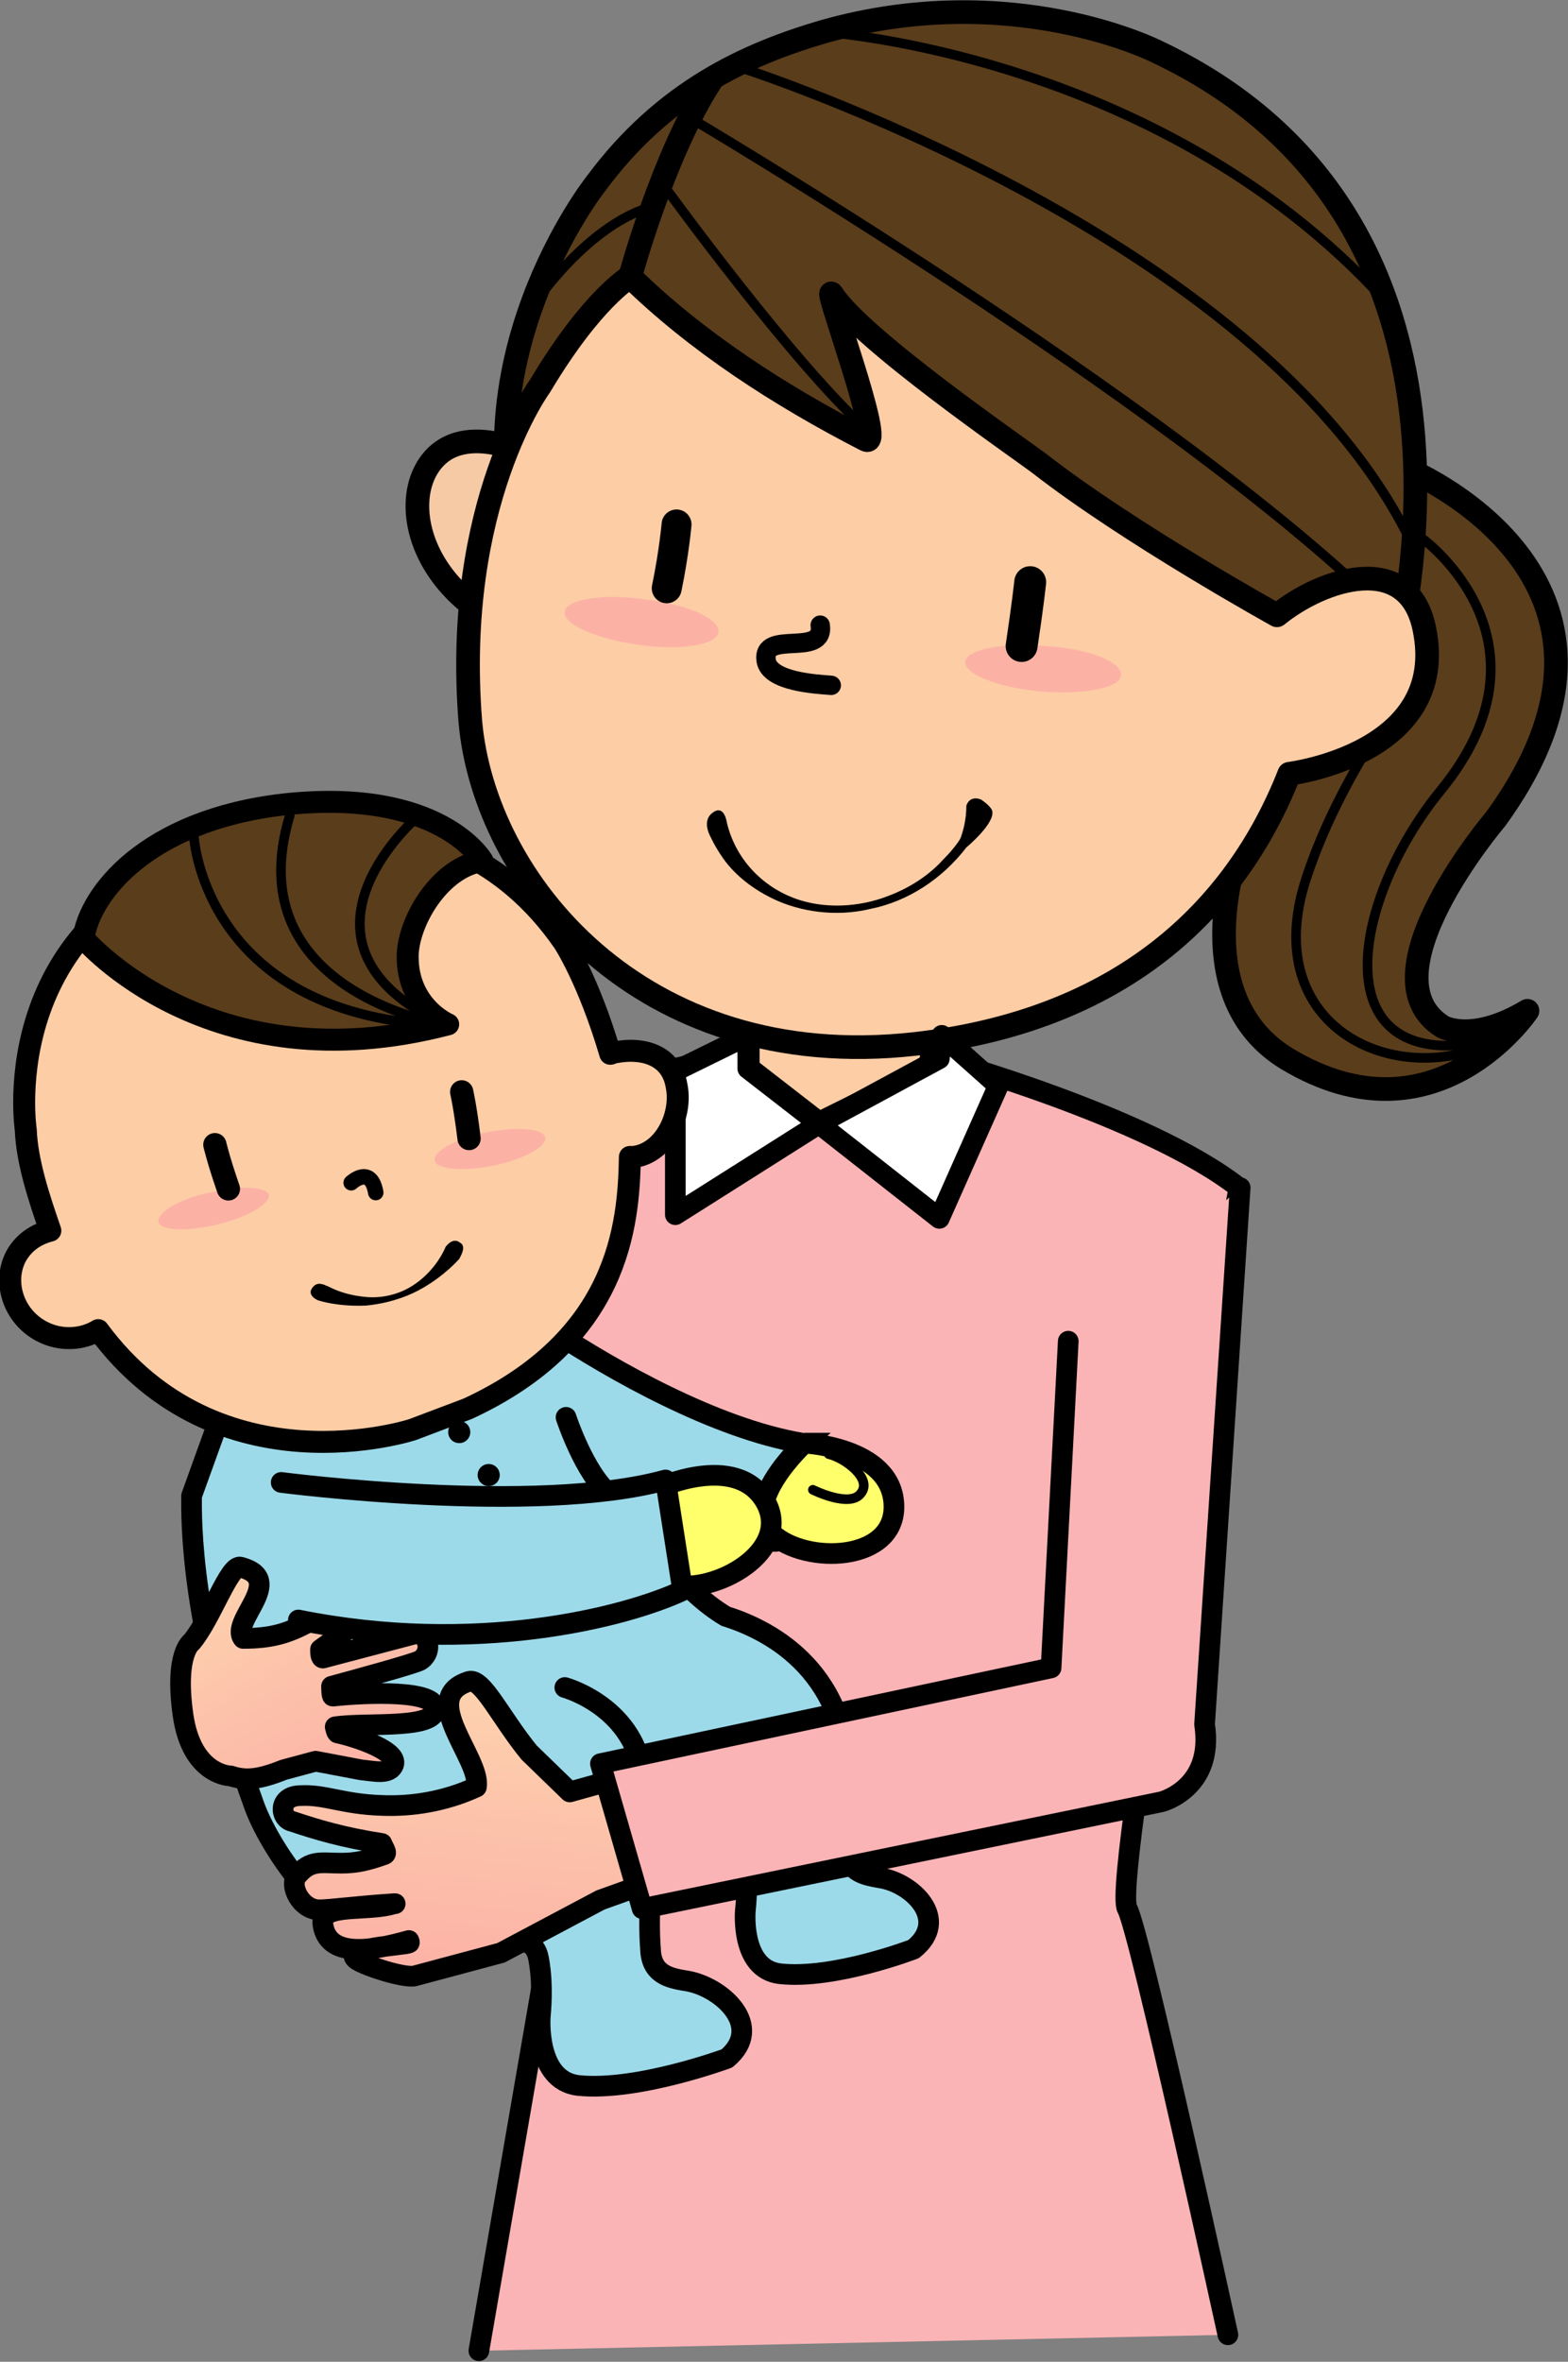 <?xml version="1.0" encoding="UTF-8"?>
<!DOCTYPE svg  PUBLIC '-//W3C//DTD SVG 1.1//EN'  'http://www.w3.org/Graphics/SVG/1.1/DTD/svg11.dtd'>
<svg version="1.1" viewBox="0 0 476.32 717.28" xmlns="http://www.w3.org/2000/svg">
<rect x="0" y="0" width="476.32" height="717.28" fill="#808080" stroke="none"/>
<defs>
<linearGradient id="b" x1="860.84" x2="937.25" y1="811.6" y2="811.6" gradientTransform="matrix(.524 .852 -.852 .524 310.62 -682.29)" gradientUnits="userSpaceOnUse">
<stop stop-color="#FDD2AE" offset="0"/>
<stop stop-color="#FCB1A6" offset="1"/>
</linearGradient>
<linearGradient id="a" x1="628.13" x2="718.81" y1="81.14" y2="81.14" gradientTransform="matrix(-.1 .995 .995 .1 133.37 -121.17)" gradientUnits="userSpaceOnUse">
<stop stop-color="#FDD2AE" offset="0"/>
<stop stop-color="#FCB1A6" offset="1"/>
</linearGradient>
</defs>
<path d="m426.71 142.11s81.314 32.824 27.602 106.68c0 0-40.657 47.744-16.039 63.037 0 0 8.952 5.222 25.737-4.849 0 0-27.975 41.776-73.108 14.547-28.721-17.531-16.785-56.323-15.666-61.172 1.119-5.222 51.474-118.24 51.474-118.24z" fill="#5A3D1B"/>
<path d="m426.71 142.11s81.314 32.824 27.602 106.68c0 0-40.657 47.744-16.039 63.037 0 0 8.952 5.222 25.737-4.849 0 0-27.975 41.776-73.108 14.547-28.721-17.531-16.785-56.323-15.666-61.172 1.119-5.222 51.474-118.24 51.474-118.24z" fill-opacity="0" stroke="#000" stroke-linecap="round" stroke-linejoin="round" stroke-miterlimit="10" stroke-width="7.184"/>
<path d="m426.71 210.37s-21.261 27.975-30.586 58.561c-13.055 44.387 29.84 63.037 60.053 46.252-55.577 14.547-46.625-40.657-18.65-74.973 37.3-45.506-5.222-76.465-5.222-76.465" fill-opacity="0" stroke="#000" stroke-linecap="round" stroke-linejoin="round" stroke-width="2.915"/>
<path d="m421.49 209.25s44.387-139.5-70.124-193.59c0 0-44.014-22.38-101.46-5.968-22.753 6.714-48.117 17.904-69.005 46.252 0 0-43.641 55.204-20.515 118.24l261.1 35.062z" fill="#5A3D1B"/>
<path d="m421.49 209.25s44.387-139.5-70.124-193.59c0 0-44.014-22.38-101.46-5.968-22.753 6.714-48.117 17.904-69.005 46.252 0 0-43.641 55.204-20.515 118.24l261.1 35.062z" fill-opacity="0" stroke="#000" stroke-miterlimit="10" stroke-width="7.184"/>
<path d="m191.35 84.298s10.071-37.3 24.618-59.68" fill-opacity="0" stroke="#000" stroke-linecap="round" stroke-miterlimit="10" stroke-width="7.184"/>
<path d="m203.28 58.561s37.673 51.847 60.426 72.362" fill-opacity="0" stroke="#000" stroke-linecap="round" stroke-linejoin="round" stroke-width="2.915"/>
<path d="m209.63 35.808s145.84 86.163 209.63 148.45" fill-opacity="0" stroke="#000" stroke-linecap="round" stroke-linejoin="round" stroke-width="2.915"/>
<path d="m223.8 20.142s159.27 50.355 204.78 144.35" fill-opacity="0" stroke="#000" stroke-linecap="round" stroke-linejoin="round" stroke-width="2.915"/>
<path d="m249.91 9.698s105.56 6.714 173.82 85.044" fill-opacity="0" stroke="#000" stroke-linecap="round" stroke-linejoin="round" stroke-width="2.915"/>
<path d="m196.2 63.41s-17.158 4.103-36.181 32.078" fill-opacity="0" stroke="#000" stroke-linecap="round" stroke-linejoin="round" stroke-width="2.915"/>
<path d="m145.47 713.92 22.753-131.67-0.746-128.31s2.238-98.099 10.817-123.46l48.117-10.817 58.934 1.865s63.41 17.531 91.012 39.165c0 0-38.792 210.74-33.943 218.95 3.73 6.341 30.586 129.43 30.586 129.43" fill="#FBB4B6"/>
<path d="m145.47 713.92 22.753-131.67-0.746-128.31s2.238-98.099 10.817-123.46l48.117-10.817 58.934 1.865s63.41 17.531 91.012 39.165c0 0-38.792 210.74-33.943 218.95 3.73 6.341 30.586 129.43 30.586 129.43" fill-opacity="0" stroke="#000" stroke-linecap="round" stroke-linejoin="round" stroke-width="6.276"/>
<path d="m227.16 307.35v17.158l21.634 16.785 33.943-16.785 1.492-17.904z" fill="#FDCDA5"/>
<path d="m227.16 307.35v17.158l21.634 16.785 33.943-16.785 1.492-17.904z" fill-opacity="0" stroke="#000" stroke-linecap="round" stroke-linejoin="round" stroke-miterlimit="10" stroke-width="7.184"/>
<path d="m267.44 570.32c-4.103-0.746-9.698-1.492-10.071-7.833-0.746-11.936 0.373-22.38 0.373-22.38-0.746-33.943-25.364-45.506-37.3-49.236-5.595-3.357-14.92-10.444-25.737-27.229 17.158 4.476 32.078 4.476 41.03 4.476 3.73-13.801 7.833-29.84 7.833-29.84-26.483-4.476-57.815-22.38-75.346-33.943l-3.357-10.071-9.698 1.492c-1.119-0.746-1.865-1.119-1.865-1.119s-9.698-7.833-19.769 2.984c-0.746 0.746-1.119 1.492-1.492 1.865l-57.442 9.325-16.412 45.506c0 6.714-0.746 39.538 19.023 93.996 2.984 8.206 9.325 17.904 14.174 23.499 7.087 8.206 18.277 17.158 40.657 18.65 3.73 0.373 23.499-2.238 28.348-0.373 2.238 0.746 2.984 3.73 2.984 3.73s1.865 6.714 0.746 18.65c0 0-1.492 19.396 11.563 20.888 17.904 1.865 45.133-8.206 45.133-8.206 11.563-9.698-1.492-21.634-11.936-23.499-4.476-0.746-10.444-1.492-11.19-8.579-1.119-13.428 0.746-24.991 0.746-24.991 0-2.611-0.373-5.222-0.746-7.46 3.357 0.746 21.261-1.865 25.737-0.373 1.865 0.746 2.611 3.357 2.611 3.357s1.492 5.968 0.373 16.785c0 0-1.492 17.531 10.444 19.023 16.412 1.865 40.657-7.46 40.657-7.46 11.19-8.952-0.373-20.142-10.071-21.634z" fill="#9CDAE9"/>
<path d="m267.44 570.32c-4.103-0.746-9.698-1.492-10.071-7.833-0.746-11.936 0.373-22.38 0.373-22.38-0.746-33.943-25.364-45.506-37.3-49.236-5.595-3.357-14.92-10.444-25.737-27.229 17.158 4.476 32.078 4.476 41.03 4.476 3.73-13.801 7.833-29.84 7.833-29.84-26.483-4.476-57.815-22.38-75.346-33.943l-3.357-10.071-9.698 1.492c-1.119-0.746-1.865-1.119-1.865-1.119s-9.698-7.833-19.769 2.984c-0.746 0.746-1.119 1.492-1.492 1.865l-57.442 9.325-16.412 45.506c0 6.714-0.746 39.538 19.023 93.996 2.984 8.206 9.325 17.904 14.174 23.499 7.087 8.206 18.277 17.158 40.657 18.65 3.73 0.373 23.499-2.238 28.348-0.373 2.238 0.746 2.984 3.73 2.984 3.73s1.865 6.714 0.746 18.65c0 0-1.492 19.396 11.563 20.888 17.904 1.865 45.133-8.206 45.133-8.206 11.563-9.698-1.492-21.634-11.936-23.499-4.476-0.746-10.444-1.492-11.19-8.579-1.119-13.428 0.746-24.991 0.746-24.991 0-2.611-0.373-5.222-0.746-7.46v0c3.357 0.746 21.261-1.865 25.737-0.373 1.865 0.746 2.611 3.357 2.611 3.357s1.492 5.968 0.373 16.785c0 0-1.492 17.531 10.444 19.023 16.412 1.865 40.657-7.46 40.657-7.46 11.19-8.952-0.373-20.142-10.071-21.634z" fill-opacity="0" stroke="#000" stroke-linecap="round" stroke-linejoin="round" stroke-width="6.276"/>
<path d="m126.45 496.09c4.103 0.373 4.849 5.968 1.119 8.206-2.238 1.119-18.65 5.595-26.856 7.833 0 0 0 2.984 0.373 2.984 6.714-0.746 29.094-2.238 30.959 2.984 2.238 7.46-20.515 4.849-30.213 6.341 0 0 0.373 1.865 0.746 1.865 5.222 1.119 19.396 5.595 16.785 10.071-1.492 2.611-5.968 1.492-9.698 1.119l-13.801-2.611-9.698 2.611c-7.46 2.984-11.563 3.357-16.039 1.865 0 0-11.936 0-14.547-18.65s2.611-22.007 2.611-22.007c5.968-7.087 11.563-23.872 14.92-22.753 14.174 3.73-3.357 16.412 0.746 21.634 8.579 0 13.428-1.492 19.769-4.849 8.206-4.476 11.19-8.206 16.412-10.817 5.222-2.238 6.714 2.984 4.476 4.849-4.476 4.476-9.325 8.579-17.158 14.174 0 0.746 0 2.611 0.746 2.611l28.348-7.46z" fill="url(#b)"/>
<path d="m126.45 496.09c4.103 0.373 4.849 5.968 1.119 8.206-2.238 1.119-18.65 5.595-26.856 7.833 0 0 0 2.984 0.373 2.984 6.714-0.746 29.094-2.238 30.959 2.984 2.238 7.46-20.515 4.849-30.213 6.341 0 0 0.373 1.865 0.746 1.865 5.222 1.119 19.396 5.595 16.785 10.071-1.492 2.611-5.968 1.492-9.698 1.119l-13.801-2.611-9.698 2.611c-7.46 2.984-11.563 3.357-16.039 1.865 0 0-11.936 0-14.547-18.65s2.611-22.007 2.611-22.007c5.968-7.087 11.563-23.872 14.92-22.753 14.174 3.73-3.357 16.412 0.746 21.634 8.579 0 13.428-1.492 19.769-4.849 8.206-4.476 11.19-8.206 16.412-10.817 5.222-2.238 6.714 2.984 4.476 4.849-4.476 4.476-9.325 8.579-17.158 14.174 0 0.746 0 2.611 0.746 2.611l28.348-7.46z" fill-opacity="0" stroke="#000" stroke-linecap="round" stroke-linejoin="round" stroke-miterlimit="10" stroke-width="6.276"/>
<path d="m244.32 438.28s26.483 1.119 27.229 18.65-26.856 18.277-36.927 8.952 9.698-27.602 9.698-27.602z" fill="#FFFF6B"/>
<path d="m244.32 438.28s26.483 1.119 27.229 18.65-26.856 18.277-36.927 8.952 9.698-27.602 9.698-27.602z" fill-opacity="0" stroke="#000" stroke-miterlimit="10" stroke-width="6.276"/>
<path d="m246.93 452.45s11.19 5.595 14.547 1.119c3.73-4.476-4.849-10.817-9.698-11.936" fill-opacity="0" stroke="#000" stroke-linecap="round" stroke-linejoin="round" stroke-width="2.914"/>
<path d="m171.58 512.5s22.007 5.968 23.872 28.348" fill-opacity="0" stroke="#000" stroke-linecap="round" stroke-linejoin="round" stroke-width="6.276"/>
<path d="m142.86 434.92c0 1.865-1.492 3.357-3.357 3.357s-3.357-1.492-3.357-3.357 1.492-3.357 3.357-3.357 3.357 1.492 3.357 3.357z"/>
<path d="m151.81 447.97c0 1.854-1.503 3.357-3.357 3.357s-3.357-1.503-3.357-3.357 1.503-3.357 3.357-3.357 3.357 1.503 3.357 3.357z"/>
<path d="m171.95 430.44s5.595 17.158 13.428 23.499" fill="#FFFF96"/>
<path d="m171.95 430.44s5.595 17.158 13.428 23.499" fill-opacity="0" stroke="#000" stroke-linecap="round" stroke-linejoin="round" stroke-width="6.276"/>
<path d="m165.24 140.25s-22.38-13.428-33.57-0.746-3.73 42.149 28.721 53.339" fill="#F5CAA5"/>
<path d="m165.24 140.25s-22.38-13.428-33.57-0.746-3.73 42.149 28.721 53.339" fill-opacity="0" stroke="#000" stroke-linecap="round" stroke-linejoin="round" stroke-miterlimit="10" stroke-width="7.184"/>
<path d="m164.12 117.12s-26.483 35.808-21.261 101.83c4.103 48.117 51.474 107.42 135.03 98.099 62.291-7.087 97.353-40.284 113.76-82.06 0 0 48.863-5.968 41.03-44.014-4.849-23.872-30.959-15.293-44.76-4.103 0 0-45.133-24.991-72.362-46.252-5.968-4.476-54.085-37.673-62.664-51.101-3.73-5.595 16.412 47.371 10.071 44.014-26.11-13.428-51.474-29.84-71.616-49.609 0 0.373-11.19 6.341-27.229 33.197z" fill="#FDCDA5"/>
<path d="m164.12 117.12s-26.483 35.808-21.261 101.83c4.103 48.117 51.474 107.42 135.03 98.099 62.291-7.087 97.353-40.284 113.76-82.06 0 0 48.863-5.968 41.03-44.014-4.849-23.872-30.959-15.293-44.76-4.103 0 0-45.133-24.991-72.362-46.252-5.968-4.476-54.085-37.673-62.664-51.101-3.73-5.595 16.412 47.371 10.071 44.014-26.11-13.428-51.474-29.84-71.616-49.609 0 0.373-11.19 6.341-27.229 33.197z" fill-opacity="0" stroke="#000" stroke-linecap="round" stroke-linejoin="round" stroke-miterlimit="10" stroke-width="7.184"/>
<path d="m291.69 254.76s-1.492 2.611-5.222 6.341c-3.357 3.73-8.952 8.206-17.158 11.19-7.833 2.984-18.65 4.103-28.348 0.373s-17.531-11.936-20.142-22.753c0 0-0.746-5.968-4.476-2.984-3.357 2.611-0.373 7.46-0.373 7.46s1.119 2.611 3.73 6.341 7.46 8.579 15.293 12.309 18.65 5.595 29.467 2.984c11.19-2.238 21.634-8.952 29.094-18.65 0 0 8.952-7.46 7.833-11.19-0.373-1.119-2.238-2.611-3.357-3.357-1.865-0.746-3.73-0.373-4.476 1.865 0 4.476-1.119 8.206-1.865 10.071z"/>
<path d="m218.2 192.1c-0.373 3.73-11.563 5.595-24.245 3.73-13.055-1.865-23.126-6.341-22.38-10.071 0.373-3.73 11.563-5.595 24.245-3.73 13.055 1.492 23.126 5.968 22.38 10.071z" fill="#FBA7A6" opacity=".7"/>
<path d="m205.52 159.27s-0.746 8.579-2.984 19.396" fill="#fff"/>
<path d="m205.52 159.27s-0.746 8.579-2.984 19.396" fill-opacity="0" stroke="#000" stroke-linecap="round" stroke-linejoin="round" stroke-width="9.089"/>
<path d="m340.55 205.15c-0.373 3.73-11.19 5.968-24.245 4.849s-23.126-5.222-23.126-8.952c0.373-3.73 11.19-5.968 24.245-4.849 13.428 0.746 23.499 4.849 23.126 8.952z" fill="#FBA7A6" opacity=".7"/>
<path d="m312.95 176.8s-0.746 7.087-2.611 19.396" fill="#fff"/>
<path d="m312.95 176.8s-0.746 7.087-2.611 19.396" fill-opacity="0" stroke="#000" stroke-linecap="round" stroke-linejoin="round" stroke-width="9.683"/>
<path d="m249.16 189.86c1.492 10.071-17.904 1.119-16.412 10.817 1.119 6.341 14.92 7.087 19.769 7.46" fill-opacity="0" stroke="#000" stroke-linecap="round" stroke-linejoin="round" stroke-width="5.883"/>
<path d="m248.79 341.3-21.634-16.785v-10.071l-22.007 10.817v43.641z" fill="#fff"/>
<path d="m248.79 341.3-21.634-16.785v-10.071l-22.007 10.817v43.641z" fill-opacity="0" stroke="#000" stroke-linecap="round" stroke-linejoin="round" stroke-width="6.276"/>
<path d="m152.18 593.07-26.483 7.087c-3.73 0.373-14.174-2.984-17.158-4.849-5.595-3.73 14.174-4.476 15.666-5.222 0.373 0 0-0.746 0-0.746-11.936 3.357-24.618 5.222-26.11-4.849-1.119-6.714 13.801-3.73 21.634-6.341 0.746 0 0 0 0 0-11.563 0.746-19.396 1.865-22.753 1.865-5.595 0-9.325-7.46-6.714-10.444 4.103-4.849 7.087-3.73 13.428-3.73 4.476 0 7.833-0.746 13.055-2.611 1.119-0.373-0.373-2.238-0.746-3.357-11.936-1.865-19.396-4.103-27.229-6.714-3.73-0.746-4.476-7.833 2.611-7.833 7.46-0.373 12.682 2.611 24.618 2.984 8.952 0.373 19.023-1.119 28.721-5.595 1.492-8.579-17.904-27.229-2.238-32.078 4.103-1.119 9.698 11.19 18.277 21.634l12.309 11.936s33.57-9.325 33.57-9.325l2.984 15.293-2.238 17.904-24.991 8.952-30.213 16.039z" fill="url(#a)"/>
<path d="m152.18 593.07-26.483 7.087c-3.73 0.373-14.174-2.984-17.158-4.849-5.595-3.73 14.174-4.476 15.666-5.222 0.373 0 0-0.746 0-0.746-11.936 3.357-24.618 5.222-26.11-4.849-1.119-6.714 13.801-3.73 21.634-6.341 0.746 0 0 0 0 0-11.563 0.746-19.396 1.865-22.753 1.865-5.595 0-9.325-7.46-6.714-10.444 4.103-4.849 7.087-3.73 13.428-3.73 4.476 0 7.833-0.746 13.055-2.611 1.119-0.373-0.373-2.238-0.746-3.357-11.936-1.865-19.396-4.103-27.229-6.714-3.73-0.746-4.476-7.833 2.611-7.833 7.46-0.373 12.682 2.611 24.618 2.984 8.952 0.373 19.023-1.119 28.721-5.595 1.492-8.579-17.904-27.229-2.238-32.078 4.103-1.119 9.698 11.19 18.277 21.634l12.309 11.936s33.57-9.325 33.57-9.325l2.984 15.293-2.238 17.904-24.991 8.952-30.213 16.039z" fill-opacity="0" stroke="#000" stroke-linecap="round" stroke-linejoin="round" stroke-miterlimit="10" stroke-width="6.276"/>
<path d="m324.51 407.32-5.222 99.218-136.89 29.094 12.682 44.014 157.78-32.451s16.039-4.103 13.055-23.499l10.817-163" fill="#FBB4B6"/>
<path d="m324.51 407.32-5.222 99.218-136.89 29.094 12.682 44.014 157.78-32.451s16.039-4.103 13.055-23.499l10.817-163" fill-opacity="0" stroke="#000" stroke-linecap="round" stroke-linejoin="round" stroke-width="6.276"/>
<path d="m248.79 341.3 36.554 28.721 17.904-40.284-17.158-15.293-0.746 7.087z" fill="#fff"/>
<path d="m248.79 341.3 36.554 28.721 17.904-40.284-17.158-15.293-0.746 7.087z" fill-opacity="0" stroke="#000" stroke-linecap="round" stroke-linejoin="round" stroke-width="6.276"/>
<path d="m199.56 452.08s23.872-11.19 32.824 3.73c8.952 15.293-15.666 28.721-28.348 25.364-13.055-3.357-4.476-29.094-4.476-29.094z" fill="#FFFF6B"/>
<path d="m199.56 452.08s23.872-11.19 32.824 3.73c8.952 15.293-15.666 28.721-28.348 25.364-13.055-3.357-4.476-29.094-4.476-29.094z" fill-opacity="0" stroke="#000" stroke-miterlimit="10" stroke-width="6.276"/>
<path d="m90.639 491.99c53.712 10.817 99.218-0.746 116.75-8.952-2.238-14.174-5.222-33.57-5.222-33.57-39.165 10.817-116.75 0.746-116.75 0.746" fill="#9CDAE9"/>
<path d="m90.639 491.99c53.712 10.817 99.218-0.746 116.75-8.952-2.238-14.174-5.222-33.57-5.222-33.57-39.165 10.817-116.75 0.746-116.75 0.746" fill-opacity="0" stroke="#000" stroke-linecap="round" stroke-linejoin="round" stroke-width="6.276"/>
<path d="m205.52 329.73c-1.492-8.952-9.698-11.936-19.023-10.071-0.373 0-0.746 0.373-1.119 0.373-6.714-22.753-14.174-33.943-14.174-33.943-36.927-53.339-98.099-29.467-98.099-29.467-75.719 18.277-65.275 86.536-65.275 86.536 0.373 9.698 4.103 20.888 7.46 30.586-4.476 1.119-8.206 3.73-10.444 7.833-4.103 7.833-0.746 18.277 7.833 22.753 5.595 2.984 12.309 2.611 17.158-0.373 36.554 49.609 95.488 30.213 95.488 30.213l16.785-6.341c45.879-21.261 48.863-55.577 49.236-76.465h1.119c9.325-1.119 14.92-12.682 13.055-21.634z" fill="#FDCDA5"/>
<path d="m205.52 329.73c-1.492-8.952-9.698-11.936-19.023-10.071-0.373 0-0.746 0.373-1.119 0.373-6.714-22.753-14.174-33.943-14.174-33.943-36.927-53.339-98.099-29.467-98.099-29.467-75.719 18.277-65.275 86.536-65.275 86.536 0.373 9.698 4.103 20.888 7.46 30.586-4.476 1.119-8.206 3.73-10.444 7.833-4.103 7.833-0.746 18.277 7.833 22.753 5.595 2.984 12.309 2.611 17.158-0.373 36.554 49.609 95.488 30.213 95.488 30.213l16.785-6.341c45.879-21.261 48.863-55.577 49.236-76.465h1.119c9.325-1.119 14.92-12.682 13.055-21.634z" fill-opacity="0" stroke="#000" stroke-linecap="round" stroke-linejoin="round" stroke-miterlimit="10" stroke-width="6.673"/>
<path d="m25.364 284.97s38.046 45.133 110.78 26.11c0 0-12.309-5.222-12.309-20.515 0-10.444 9.698-27.229 22.753-29.094 0 0-12.682-22.38-60.426-17.158-41.776 4.849-58.934 27.229-60.799 40.657z" fill="#5A3D1B"/>
<path d="m25.364 284.97s38.046 45.133 110.78 26.11c0 0-12.309-5.222-12.309-20.515 0-10.444 9.698-27.229 22.753-29.094 0 0-12.682-22.38-60.426-17.158-41.776 4.849-58.934 27.229-60.799 40.657z" fill-opacity="0" stroke="#000" stroke-linecap="round" stroke-linejoin="round" stroke-miterlimit="10" stroke-width="6.673"/>
<path d="m139.88 377.48c-2.238-1.865-4.103 0.746-4.476 1.119-2.238 5.222-6.341 9.698-10.817 12.309s-9.325 3.357-13.428 2.984c-8.206-0.746-11.936-3.73-11.936-3.357l-0.746-0.373c-0.373 0-2.238-1.119-3.73 1.119s1.865 3.73 2.238 3.73c0 0 5.595 1.865 14.174 1.492 4.103-0.373 9.325-1.492 14.174-3.73s10.071-5.968 14.174-10.444c0.373-0.746 2.238-3.73 0.373-4.849z"/>
<path d="m165.61 345.4c0.746 2.611-6.341 6.714-15.666 8.579s-17.531 1.119-17.904-1.492c-0.746-2.611 6.341-6.714 15.666-8.579s17.531-1.119 17.904 1.492z" fill="#FBA7A6" opacity=".7"/>
<path d="m140.25 331.6s1.119 4.849 2.238 14.174" fill="#fff"/>
<path d="m140.25 331.6s1.119 4.849 2.238 14.174" fill-opacity="0" stroke="#000" stroke-linecap="round" stroke-linejoin="round" stroke-width="7.069"/>
<path d="m48.117 371.14c0.746 2.611 8.579 2.984 17.904 0.746s16.039-6.341 15.666-8.952c-0.746-2.611-8.579-2.984-17.904-0.746-9.325 1.865-16.039 5.968-15.666 8.952z" fill="#FBA7A6" opacity=".7"/>
<path d="m65.275 347.64s1.119 4.849 4.103 13.428" fill="#fff"/>
<path d="m65.275 347.64s1.119 4.849 4.103 13.428" fill-opacity="0" stroke="#000" stroke-linecap="round" stroke-linejoin="round" stroke-width="7.069"/>
<path d="m106.68 359.2s5.968-5.595 7.46 2.984" fill-opacity="0" stroke="#000" stroke-linecap="round" stroke-linejoin="round" stroke-miterlimit="10" stroke-width="4.707"/>
<path d="m126.07 248.79s-42.895 37.673 8.579 62.291" fill-opacity="0" stroke="#000" stroke-linecap="round" stroke-linejoin="round" stroke-width="2.915"/>
<path d="m58.934 254.39s3.357 54.831 77.211 57.069c0 0-64.529-9.698-48.117-63.783" fill-opacity="0" stroke="#000" stroke-linecap="round" stroke-linejoin="round" stroke-width="2.915"/>
</svg>
